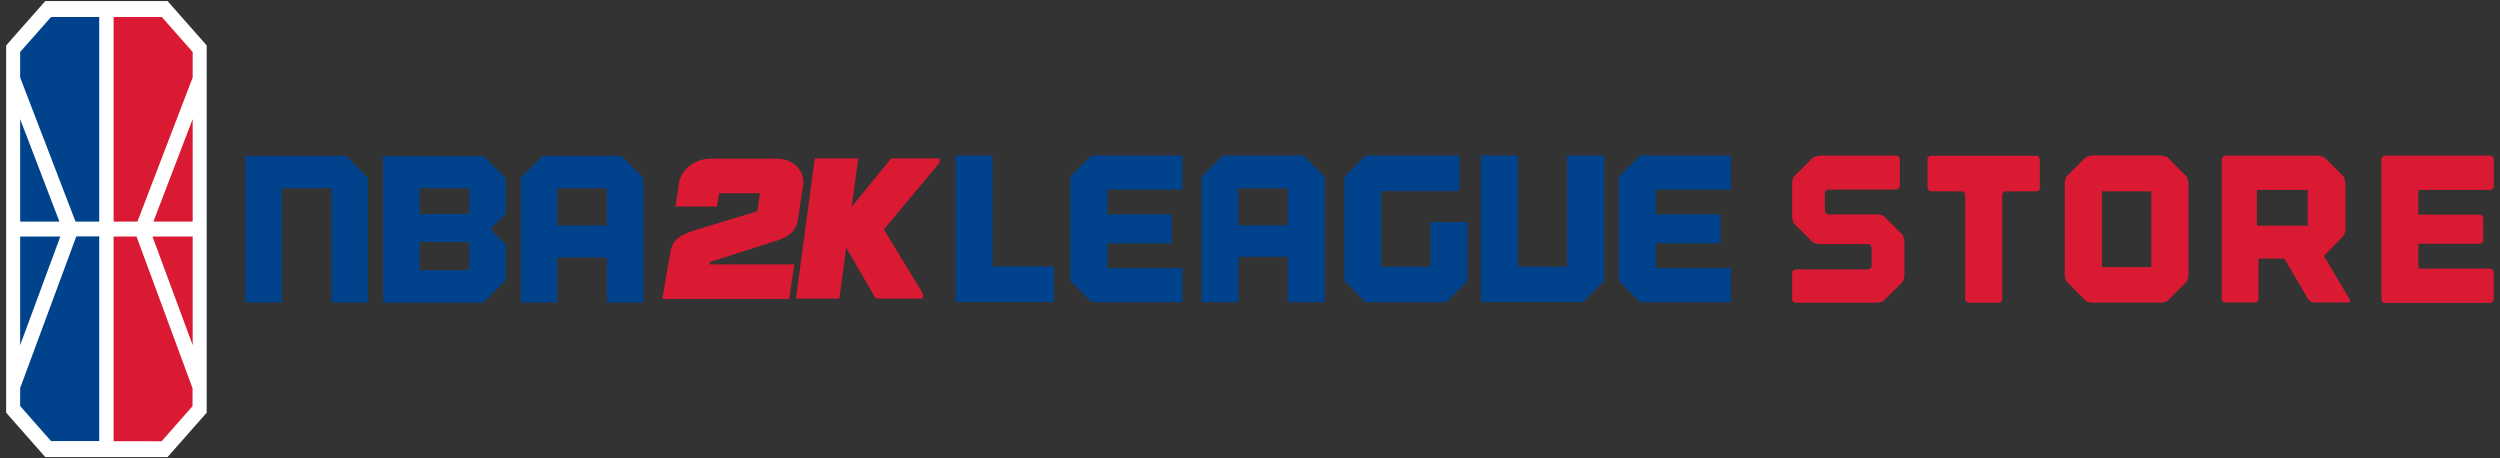 <svg id="Layer_1" xmlns="http://www.w3.org/2000/svg" viewBox="0 0 191 35"><rect x="0" y="0" width="191" height="35" fill="#333333" stroke="none"/><style>.st1{fill:#00438c}.st2{fill:#da1a32}</style><path fill="#fff" d="M15.79 3.47L12.8.08H3.46L.47 3.47v28.06l2.99 3.39h9.34l2.99-3.39z"/><path class="st1" d="M3.9 1.3h3.68v15.63H5.77L1.54 5.92V3.97L3.9 1.3zM1.54 18.07h3.07l-3.07 8.3v-8.3zm3-1.14h-3V9.1l3 7.83zM3.9 33.7l-2.36-2.68v-1.37l4.29-11.59h1.75V33.7H3.9z"/><path class="st2" d="M14.72 3.97v1.95L10.5 16.93H8.68V1.3h3.68l2.36 2.67zm0 22.4l-3.07-8.3h3.07v8.3zm0-17.27v7.83h-3l3-7.83zM8.68 33.7V18.07h1.75l4.28 11.59v1.37l-2.36 2.68H8.68z"/><g><path class="st1" d="M90.34 23.09v-2.61h-5.75v-1.89h4.94v-2.21h-4.94v-1.89h5.75v-2.61h-6.93l-1.64 1.63v7.94l1.64 1.64zM132.24 23.09v-2.61h-5.74v-1.89h4.94v-2.21h-4.94v-1.89h5.74v-2.61h-6.93l-1.63 1.63v7.94l1.63 1.64zM94.61 19.62h3.78v3.47h2.82v-9.58l-1.63-1.63h-6.15l-1.63 1.63v9.58h2.82v-3.47zm3.78-2.4h-3.78v-2.83h3.78v2.83zM110.49 23.09l1.63-1.64v-4.48h-2.83v3.41h-3.76V14.6h5.97v-2.72h-7.16l-1.63 1.63v7.94l1.63 1.64zM75.83 20.36v-8.48h-2.82v11.2h7.51v-2.72zM119.73 11.88v8.5h-3.76v-8.5h-2.82v11.2h7.78l1.63-1.63v-9.57z"/><path class="st2" d="M54.3 20c-.01.07-.06-.09-.1.2h6.49l-.4 2.64H50.6l.62-3.59c.16-1.07.96-1.35 1.89-1.67l4.75-1.44c.03-.21.15-.95.21-1.38h-3.13l-.16 1.02H51.6l.28-1.82c.16-1.01 1.23-1.84 2.4-1.84h5.08c.64 0 1.22.25 1.6.68.24.27.38.59.41.93.02.14.01.28-.01.42l-.41 2.68c-.14.92-.81 1.27-1.44 1.5L54.3 20zM70.5 22.42c-.71-1.17-2.76-4.54-2.97-4.89.25-.3 3.31-3.97 4.25-5.1v-.33h-3.69l-3.02 3.69c.18-1.36.5-3.69.5-3.69h-3.32l-1.44 10.71h3.32s.35-2.65.52-3.89c.7 1.21 2.26 3.89 2.26 3.89h3.6v-.39z"/><path class="st1" d="M36.94 23.11l1.7-1.7v-2.72l-1.18-1.18 1.18-1.18v-2.72l-1.7-1.69h-7.67v11.2h7.67zm-1.09-2.47h-3.79v-2.15h3.79v2.15zm0-4.29h-3.79v-1.97h3.79v1.97zM47.47 11.91H41.46l-1.68 1.68v9.52h2.79v-3.44h3.79v3.44h2.79v-9.52l-1.68-1.68zm-1.11 5.32h-3.79v-2.85h3.79v2.85zM26.43 11.91h-7.69v11.2h2.79v-8.73h3.79v8.73h2.79v-9.52z"/><g><path class="st2" d="M145.46 18.24c.03.11.04.2.04.29V20.96c0 .09-.01.18-.04.29-.03.11-.06.2-.09.27L143.89 23c-.07.04-.17.07-.28.1-.11.02-.21.03-.3.03h-6.09c-.2 0-.3-.1-.3-.3v-1.94c0-.09.03-.16.09-.22s.13-.09.22-.09H142.68c.09 0 .16-.03.22-.08s.09-.12.09-.21v-1.33c0-.09-.03-.16-.09-.22a.294.294 0 0 0-.22-.09H139.09a1.587 1.587 0 0 1-.56-.11l-1.48-1.48c-.04-.09-.07-.18-.1-.29-.02-.11-.03-.2-.03-.29v-2.42c0-.09.01-.18.03-.29.02-.11.05-.2.1-.27l1.48-1.48c.07-.03.17-.06.27-.09.11-.03.2-.04.29-.04h5.75c.09 0 .16.03.22.09s.09.13.09.22v1.97c0 .09-.03.16-.09.22s-.13.09-.22.09h-5.11a.33.33 0 0 0-.22.08c-.06.05-.09.12-.09.21v1.3c0 .09.03.16.09.22s.13.09.22.09h3.6c.09 0 .18.01.3.03.11.02.21.05.28.08l1.48 1.48c.01.07.04.17.07.27zM155.87 14.31c0 .09-.03.16-.09.22s-.13.09-.22.09h-2.28a.33.33 0 0 0-.22.08c-.06.05-.09.12-.09.21v7.91c0 .09-.03.16-.08.22s-.12.09-.21.09h-2.23c-.09 0-.16-.03-.22-.09a.294.294 0 0 1-.09-.22v-7.91c0-.09-.03-.15-.08-.21a.286.286 0 0 0-.21-.08h-2.28c-.09 0-.16-.03-.22-.09a.294.294 0 0 1-.09-.22V12.2c0-.2.1-.3.3-.3H155.53c.09 0 .16.03.22.09s.09.13.09.22v2.1zM167.07 13.5c.03.07.06.17.09.27.03.11.04.2.04.29v6.89c0 .09-.01.18-.04.29-.03.11-.06.2-.09.27l-1.48 1.48c-.07.04-.17.07-.28.1-.11.02-.21.03-.3.03h-5.09c-.09 0-.18-.01-.29-.03a.662.662 0 0 1-.27-.1l-1.48-1.48c-.04-.07-.07-.17-.1-.27-.02-.11-.03-.2-.03-.29v-6.9c0-.09.01-.18.03-.29.02-.11.05-.2.1-.27l1.48-1.48c.07-.03.17-.06.27-.09.11-.03.2-.04.29-.04H165.01c.09 0 .18.01.3.04.11.03.21.06.28.09l1.48 1.49zm-2.71 1.12h-3.77v5.79h3.77v-5.79zM179.51 22.86c.04.07.05.14.02.18-.03.05-.09.07-.18.07h-2.55c-.09 0-.17-.02-.26-.07a.474.474 0 0 1-.19-.18l-1.8-3.05c-.02-.04-.06-.06-.11-.06h-1.81c-.05 0-.08.03-.08.08v2.98c0 .2-.1.3-.3.3h-2.21c-.2 0-.3-.1-.3-.3V12.2c0-.09.03-.16.09-.22s.13-.09.22-.09H177c.09 0 .18.01.3.04.11.03.21.06.28.09l1.48 1.48c.03.07.06.17.09.27.03.11.04.2.04.29v3.5c0 .06-.02.14-.05.23-.03.09-.07.17-.11.25l-1.48 1.51 1.96 3.31zm-3.2-8.35h-3.88v2.73h3.88v-2.73zM190.44 11.98c.06.06.09.13.09.22v2.02c0 .09-.03.16-.09.21a.33.33 0 0 1-.22.08h-5.38c-.05 0-.08.03-.08.08v1.75c0 .04.03.06.08.06h4.59c.09 0 .15.03.21.09.05.06.08.13.08.22v1.6c0 .09-.03.16-.08.22s-.12.09-.21.09h-4.59c-.05 0-.08.03-.08.08V20.44c0 .05.03.08.08.08h5.37c.09 0 .16.03.22.09s.09.13.09.22v2c0 .09-.03.16-.09.22s-.13.09-.22.09h-7.97c-.2 0-.3-.1-.3-.3V12.2c0-.09.03-.16.09-.22s.13-.09.22-.09h7.97c.09 0 .16.03.22.09z"/></g></g></svg>